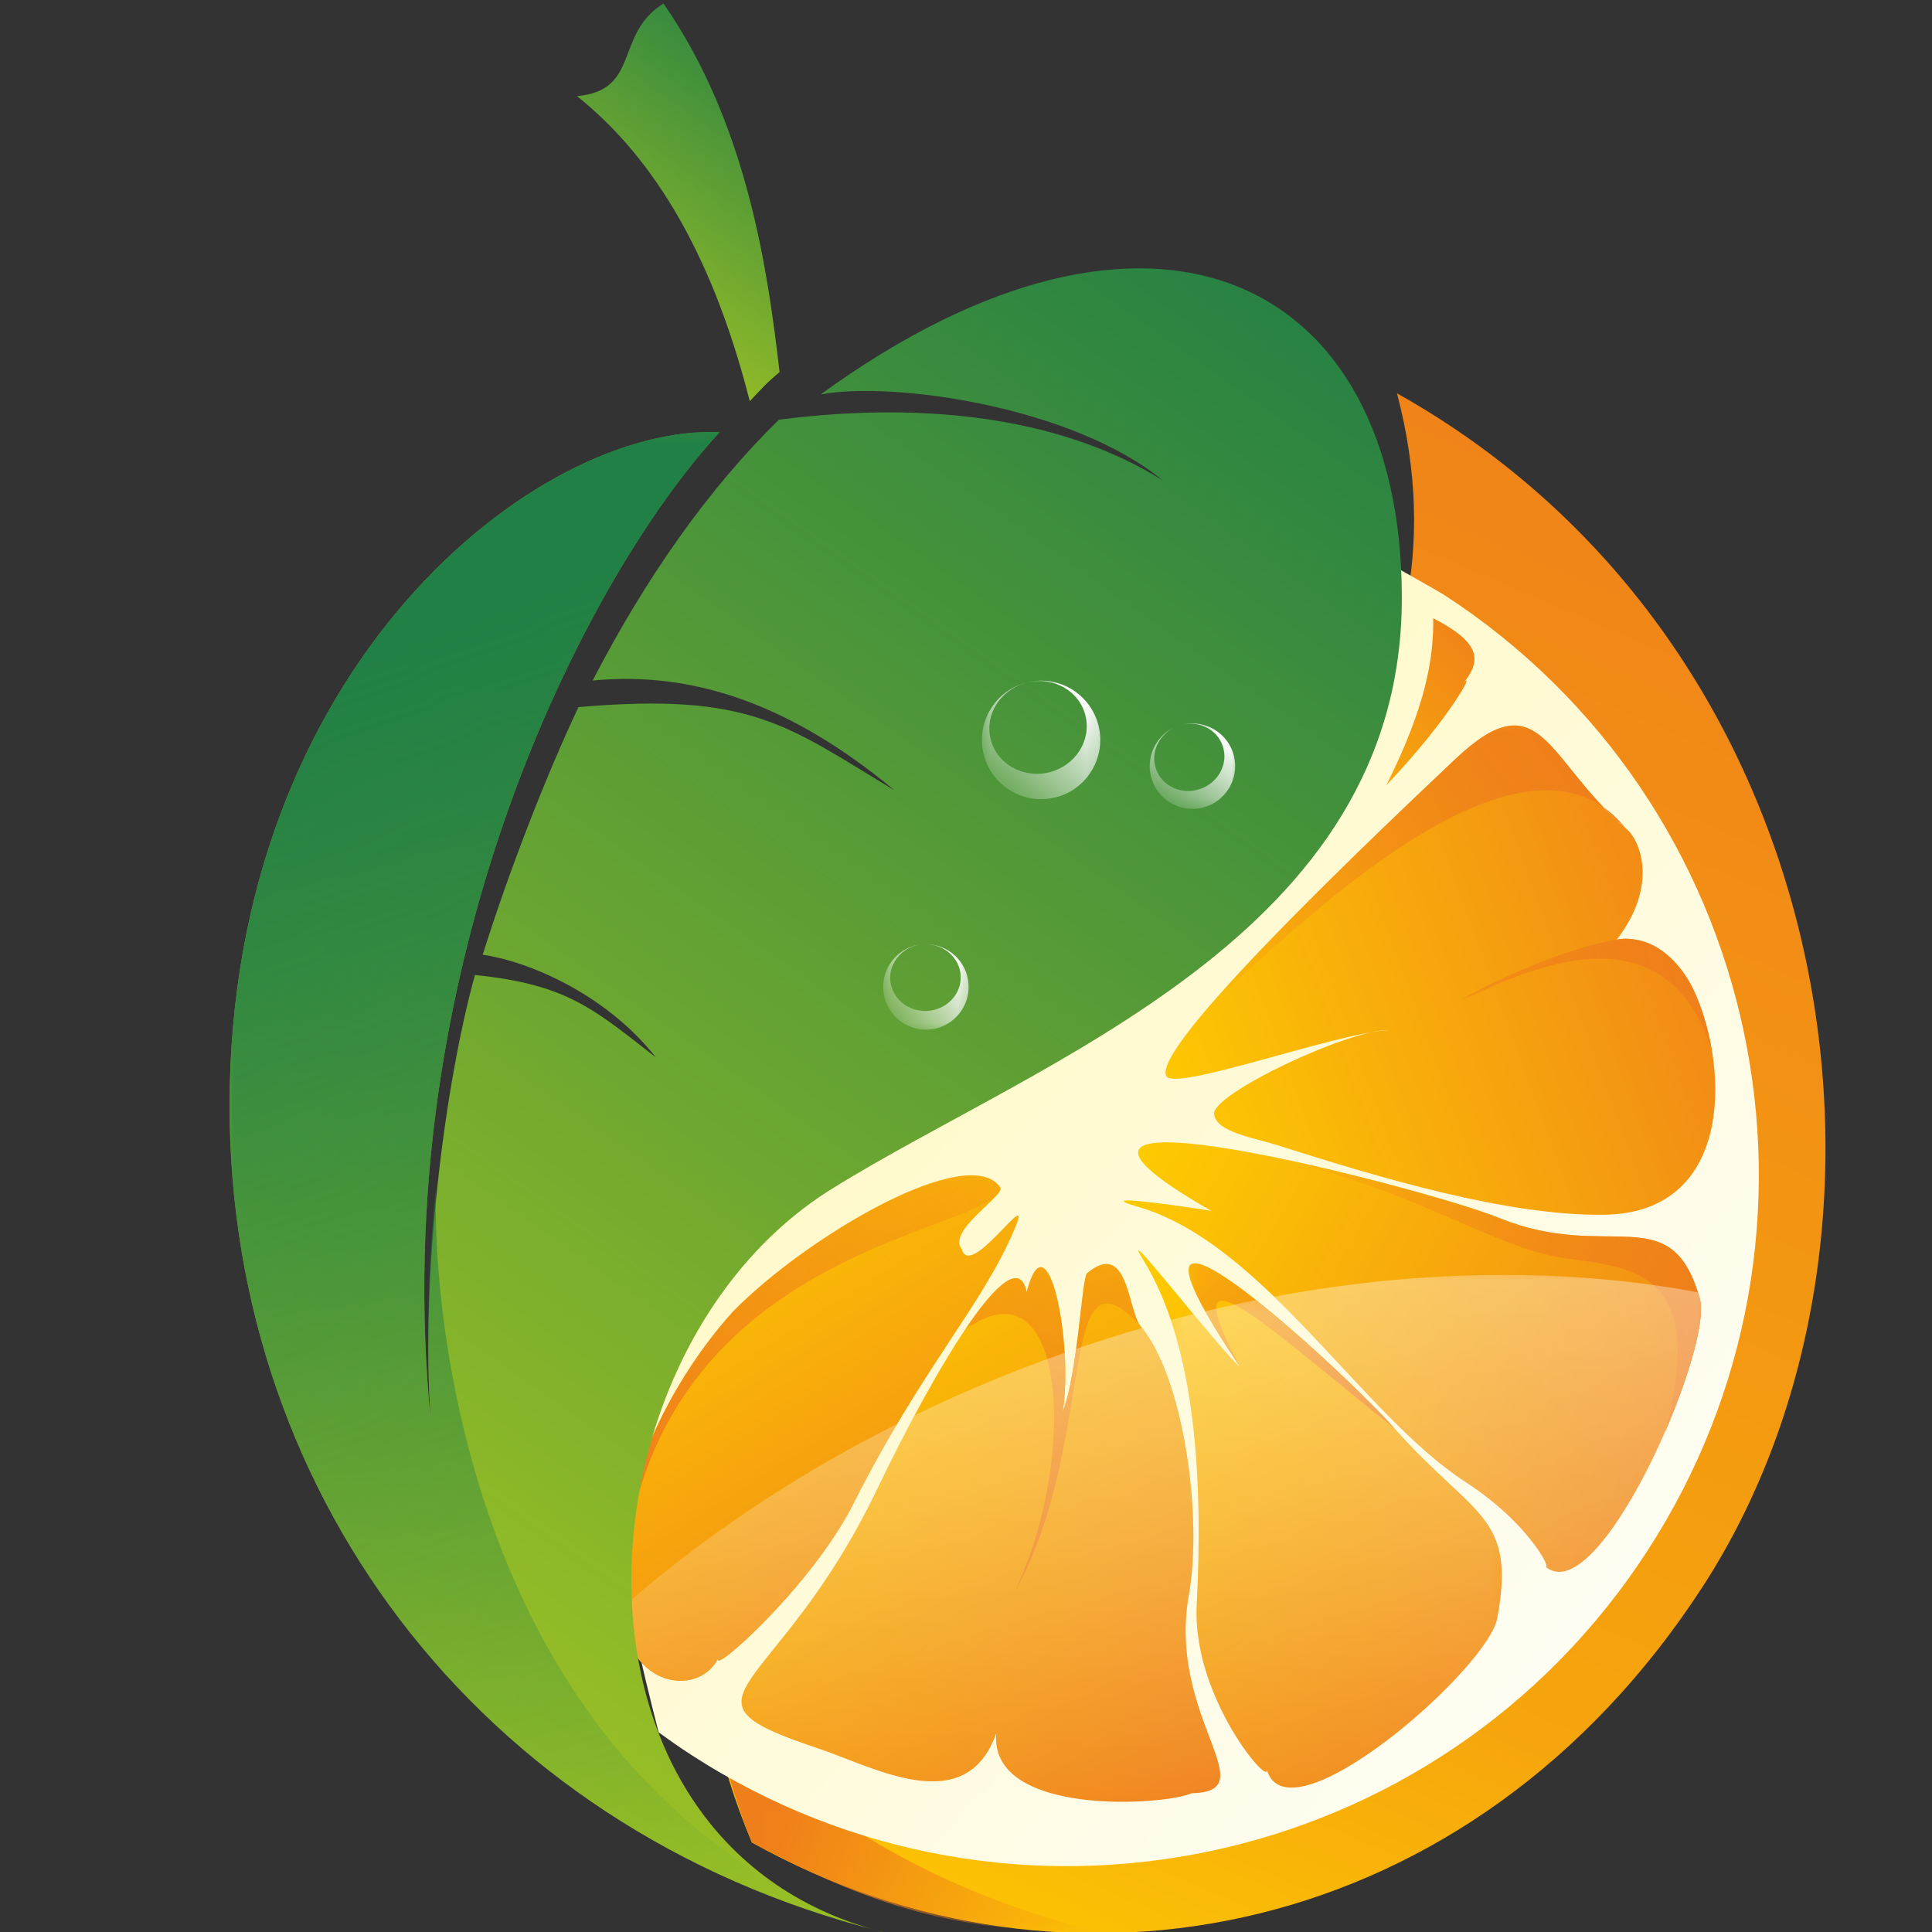 <?xml version="1.0" encoding="UTF-8"?>
<!DOCTYPE svg PUBLIC "-//W3C//DTD SVG 1.1//EN" "http://www.w3.org/Graphics/SVG/1.1/DTD/svg11.dtd">
<!-- Creator: CorelDRAW 2020 (64-Bit) -->
<svg xmlns="http://www.w3.org/2000/svg" xml:space="preserve" width="120px" height="120px" version="1.1" style="shape-rendering:geometricPrecision; text-rendering:geometricPrecision; image-rendering:optimizeQuality; fill-rule:evenodd; clip-rule:evenodd"
viewBox="0 0 120 120"
 xmlns:xlink="http://www.w3.org/1999/xlink"
 xmlns:xodm="http://www.corel.com/coreldraw/odm/2003">
 <rect x="0" y="0" width="120" height="120" fill="#333333" stroke="none"/>
 <defs>
  <style type="text/css">
   <![CDATA[
    .fil9 {fill:#FEFEFE}
    .fil1 {fill:#EF7F1A}
    .fil11 {fill:#218045}
    .fil2 {fill:url(#id30)}
    .fil10 {fill:url(#id31)}
    .fil12 {fill:url(#id32)}
    .fil7 {fill:url(#id33)}
    .fil6 {fill:url(#id34)}
    .fil3 {fill:url(#id35)}
    .fil8 {fill:url(#id36)}
    .fil5 {fill:url(#id37)}
    .fil4 {fill:url(#id38)}
    .fil0 {fill:url(#id39)}
   ]]>
  </style>
    <mask id="id0">
  <linearGradient id="id1" gradientUnits="userSpaceOnUse" x1="48.35" y1="113.24" x2="68.34" y2="120">
   <stop offset="0" style="stop-opacity:1; stop-color:white"/>
   <stop offset="1" style="stop-opacity:0; stop-color:white"/>
  </linearGradient>
     <rect style="fill:url(#id1)" x="43.82" y="106.08" width="24.97" height="14.37"/>
    </mask>
    <mask id="id2">
  <linearGradient id="id3" gradientUnits="userSpaceOnUse" x1="96.31" y1="46.29" x2="75.28" y2="62.3">
   <stop offset="0" style="stop-opacity:1; stop-color:white"/>
   <stop offset="1" style="stop-opacity:0; stop-color:white"/>
  </linearGradient>
     <rect style="fill:url(#id3)" x="74.83" y="44.61" width="26.59" height="18.14"/>
    </mask>
    <mask id="id4">
  <linearGradient id="id5" gradientUnits="userSpaceOnUse" x1="104.3" y1="60.74" x2="78.86" y2="67.88">
   <stop offset="0" style="stop-opacity:1; stop-color:white"/>
   <stop offset="1" style="stop-opacity:0; stop-color:white"/>
  </linearGradient>
     <rect style="fill:url(#id5)" x="90.25" y="57.86" width="16.54" height="7.9"/>
    </mask>
    <mask id="id6">
  <linearGradient id="id7" gradientUnits="userSpaceOnUse" x1="105.23" y1="83.85" x2="78.92" y2="71.83">
   <stop offset="0" style="stop-opacity:1; stop-color:white"/>
   <stop offset="1" style="stop-opacity:0; stop-color:white"/>
  </linearGradient>
     <rect style="fill:url(#id7)" x="78.47" y="71.38" width="27.63" height="17.98"/>
    </mask>
    <mask id="id8">
  <linearGradient id="id9" gradientUnits="userSpaceOnUse" x1="63.07" y1="98.78" x2="72.76" y2="66.99">
   <stop offset="0" style="stop-opacity:1; stop-color:white"/>
   <stop offset="1" style="stop-opacity:0; stop-color:white"/>
  </linearGradient>
     <rect style="fill:url(#id9)" x="59.49" y="78.06" width="11.79" height="21.17"/>
    </mask>
    <mask id="id10">
  <linearGradient id="id11" gradientUnits="userSpaceOnUse" x1="86.61" y1="88.72" x2="67.73" y2="72.54">
   <stop offset="0" style="stop-opacity:1; stop-color:white"/>
   <stop offset="1" style="stop-opacity:0; stop-color:white"/>
  </linearGradient>
     <rect style="fill:url(#id11)" x="73.38" y="78.01" width="13.68" height="11.16"/>
    </mask>
     <mask id="id12">
  <linearGradient id="id13" gradientUnits="userSpaceOnUse" x1="76.52" y1="38.19" x2="76.52" y2="115.91">
   <stop offset="0" style="stop-opacity:1; stop-color:white"/>
   <stop offset="0.361" style="stop-opacity:0.502; stop-color:white"/>
   <stop offset="1" style="stop-opacity:0; stop-color:white"/>
  </linearGradient>
      <rect style="fill:url(#id13)" x="72.27" y="80.3" width="21.46" height="31.19"/>
     </mask>
     <mask id="id14">
  <linearGradient id="id15" gradientUnits="userSpaceOnUse" x1="76.52" y1="38.19" x2="76.52" y2="115.91">
   <stop offset="0" style="stop-opacity:1; stop-color:white"/>
   <stop offset="0.361" style="stop-opacity:0.502; stop-color:white"/>
   <stop offset="1" style="stop-opacity:0; stop-color:white"/>
  </linearGradient>
      <rect style="fill:url(#id15)" x="45.61" y="82.03" width="30.63" height="30.33"/>
     </mask>
     <mask id="id16">
  <linearGradient id="id17" gradientUnits="userSpaceOnUse" x1="76.52" y1="38.19" x2="76.52" y2="115.91">
   <stop offset="0" style="stop-opacity:1; stop-color:white"/>
   <stop offset="0.361" style="stop-opacity:0.502; stop-color:white"/>
   <stop offset="1" style="stop-opacity:0; stop-color:white"/>
  </linearGradient>
      <rect style="fill:url(#id17)" x="78.69" y="78.74" width="27.41" height="19.34"/>
     </mask>
     <mask id="id18">
  <linearGradient id="id19" gradientUnits="userSpaceOnUse" x1="76.52" y1="38.19" x2="76.52" y2="115.91">
   <stop offset="0" style="stop-opacity:1; stop-color:white"/>
   <stop offset="0.361" style="stop-opacity:0.502; stop-color:white"/>
   <stop offset="1" style="stop-opacity:0; stop-color:white"/>
  </linearGradient>
      <rect style="fill:url(#id19)" x="38.07" y="87.99" width="18.11" height="16.86"/>
     </mask>
    <mask id="id20">
  <linearGradient id="id21" gradientUnits="userSpaceOnUse" x1="37.96" y1="92.7" x2="67.51" y2="68.81">
   <stop offset="0" style="stop-opacity:1; stop-color:white"/>
   <stop offset="1" style="stop-opacity:0; stop-color:white"/>
  </linearGradient>
     <rect style="fill:url(#id21)" x="37.94" y="72.55" width="24.64" height="28.48"/>
    </mask>
    <mask id="id22">
  <linearGradient id="id23" gradientUnits="userSpaceOnUse" x1="21.33" y1="41.53" x2="50.14" y2="118.08">
   <stop offset="0" style="stop-opacity:1; stop-color:white"/>
   <stop offset="1" style="stop-opacity:0; stop-color:white"/>
  </linearGradient>
     <rect style="fill:url(#id23)" x="13.81" y="26.37" width="40.69" height="93.87"/>
    </mask>
    <mask id="id24">
  <linearGradient id="id25" gradientUnits="userSpaceOnUse" x1="74.85" y1="45.14" x2="71.16" y2="50.31">
   <stop offset="0" style="stop-opacity:1; stop-color:white"/>
   <stop offset="1" style="stop-opacity:0; stop-color:white"/>
  </linearGradient>
     <rect style="fill:url(#id25)" x="70.96" y="44.48" width="6.21" height="6.21"/>
    </mask>
    <mask id="id26">
  <linearGradient id="id27" gradientUnits="userSpaceOnUse" x1="66.07" y1="42.69" x2="60.31" y2="49.34">
   <stop offset="0" style="stop-opacity:1; stop-color:white"/>
   <stop offset="1" style="stop-opacity:0; stop-color:white"/>
  </linearGradient>
     <rect style="fill:url(#id27)" x="60.54" y="41.83" width="8.25" height="8.26"/>
    </mask>
    <mask id="id28">
  <linearGradient id="id29" gradientUnits="userSpaceOnUse" x1="58.96" y1="59.18" x2="53.95" y2="63.09">
   <stop offset="0" style="stop-opacity:1; stop-color:white"/>
   <stop offset="1" style="stop-opacity:0; stop-color:white"/>
  </linearGradient>
     <rect style="fill:url(#id29)" x="54.4" y="58.19" width="6.21" height="6.21"/>
    </mask>
  <linearGradient id="id30" gradientUnits="userSpaceOnUse" x1="33.65" y1="38.51" x2="113.27" y2="111.5">
   <stop offset="0" style="stop-opacity:1; stop-color:#FFF7B2"/>
   <stop offset="1" style="stop-opacity:1; stop-color:#FEFEFE"/>
  </linearGradient>
  <linearGradient id="id31" gradientUnits="userSpaceOnUse" x1="14.17" y1="120.16" x2="87.15" y2="16.27">
   <stop offset="0" style="stop-opacity:1; stop-color:#B0CB1F"/>
   <stop offset="1" style="stop-opacity:1; stop-color:#207E45"/>
  </linearGradient>
  <linearGradient id="id32" gradientUnits="userSpaceOnUse" xlink:href="#id31" x1="34.11" y1="23.69" x2="50.15" y2="1.1">
  </linearGradient>
  <linearGradient id="id33" gradientUnits="userSpaceOnUse" x1="106.83" y1="95.64" x2="68.62" y2="72.95">
   <stop offset="0" style="stop-opacity:1; stop-color:#EF7F1A"/>
   <stop offset="1" style="stop-opacity:1; stop-color:#FECC00"/>
  </linearGradient>
  <linearGradient id="id34" gradientUnits="userSpaceOnUse" xlink:href="#id33" x1="72.68" y1="113.87" x2="49.17" y2="76.56">
  </linearGradient>
  <linearGradient id="id35" gradientUnits="userSpaceOnUse" xlink:href="#id33" x1="109.43" y1="52.94" x2="69.51" y2="67.58">
  </linearGradient>
  <linearGradient id="id36" gradientUnits="userSpaceOnUse" xlink:href="#id33" x1="61.42" y1="105.56" x2="40.32" y2="72.09">
  </linearGradient>
  <linearGradient id="id37" gradientUnits="userSpaceOnUse" xlink:href="#id33" x1="92.73" y1="111.38" x2="71.26" y2="77.32">
  </linearGradient>
  <linearGradient id="id38" gradientUnits="userSpaceOnUse" x1="93.05" y1="39.14" x2="82.1" y2="50.09">
   <stop offset="0" style="stop-opacity:1; stop-color:#EF7F1A"/>
   <stop offset="0.729" style="stop-opacity:1; stop-color:#F6A50D"/>
   <stop offset="1" style="stop-opacity:1; stop-color:#FECC00"/>
  </linearGradient>
  <linearGradient id="id39" gradientUnits="userSpaceOnUse" x1="100.77" y1="19.03" x2="55.12" y2="125.54">
   <stop offset="0" style="stop-opacity:1; stop-color:#EF7F1A"/>
   <stop offset="0.722" style="stop-opacity:1; stop-color:#F6A50D"/>
   <stop offset="1" style="stop-opacity:1; stop-color:#FECC00"/>
  </linearGradient>
 </defs>
 <g id="Слой_x0020_1">
  <g id="_2544651691568">
   <path class="fil0" d="M105.73 98.59c-14.27,21.96 -39.43,26.79 -59.03,15.85 -17.73,-42.32 50.34,-50.9 40.07,-90.01 27.88,15.62 33.24,52.2 18.96,74.16z"/>
   <path class="fil1" style="mask:url(#id0)" d="M68.34 120c-8.18,0 -13.33,-1.12 -21.64,-5.56 -0.95,-2.28 -1.95,-5.83 -2.43,-7.91 4.54,4.31 11.39,10.41 24.07,13.47z"/>
   <path class="fil2" d="M89.7 36.95c19.88,12.93 25.53,39.53 12.6,59.41 -12.92,19.89 -39.52,25.53 -59.41,12.61 -0.68,-0.44 -1.33,-0.9 -1.98,-1.37 -4.6,-17.91 -5.84,-31.09 6.98,-40.78 12.04,-9.1 34.3,-16.74 36.81,-32.72 0.45,0.27 4.56,2.57 5,2.85z"/>
   <path class="fil3" d="M100.97 51.44c0.89,0.68 2.08,3.52 -0.55,6.92 0.92,-0.25 3.5,0.19 4.89,3.37 2.15,4.96 2.17,13.6 -5.65,13.72 -6.05,0.09 -14.09,-2.34 -20.16,-4.27 -1.62,-0.52 -3.97,-0.85 -4.09,-1.99 -0.14,-1.24 8.38,-5.27 10.87,-5.21 -3.36,0.18 -13.38,3.88 -13.85,2.84 -0.77,-1.73 10.58,-12.71 17.96,-19.67 5.34,-5.04 5.64,0.1 10.58,4.29z"/>
   <path class="fil4" d="M89.02 38.4c2.54,1.32 3.26,2.39 1.85,4.05 0.87,-1 -0.79,2.15 -4.76,6.32 2.47,-4.95 2.94,-7.89 2.91,-10.37z"/>
   <path class="fil1" style="mask:url(#id2)" d="M100.97 51.44c-6.51,-8.07 -21.11,6.87 -25.69,10.86 3.71,-4.28 10.27,-10.58 15.11,-15.15 5.34,-5.04 5.64,0.1 10.58,4.29z"/>
   <path class="fil1" style="mask:url(#id4)" d="M106.34 65.31c-3.08,-9.9 -12.9,-4.29 -15.64,-3.15 1.06,-0.75 6.19,-3.22 9.72,-3.8 2.27,-0.38 4.94,1.35 5.92,6.95z"/>
   <path class="fil5" d="M93.01 100.43c-0.4,3.09 -13.07,14.18 -14.34,9.44 0.33,1.29 -4.63,-4.41 -4.34,-10.16 0.39,-7.67 -0.01,-16.11 -3.34,-21.49 -1.75,-2.83 5.04,5.97 6.03,6.68 -9.97,-14.82 6.29,0.09 9.59,3.82 4.87,5.5 7.57,5.33 6.4,11.71z"/>
   <path class="fil6" d="M74.02 111.38c-1.7,0.77 -12.58,1.47 -12.14,-3.72 -1.91,5.36 -7.57,2.1 -11.11,0.92 -9.62,-3.21 -2.52,-3.1 3.7,-16.06 3.8,-7.91 8.58,-15.79 9.3,-12.27 1.26,-4.89 2.92,3.01 2.24,7.42 0.93,-2.33 1.18,-8.31 1.51,-8.59 2.56,-2.13 2.53,2.32 3.31,3.26 2.7,3.21 3.88,11.85 3.01,16.75 -1.35,7.58 4.85,12.2 0.18,12.29z"/>
   <path class="fil7" d="M105.56 80.6c1.01,2.95 -6.51,20.19 -9.75,16.52 0.86,1.01 -0.46,-2.27 -4.78,-5.07 -6.45,-4.17 -12.58,-14.87 -20.37,-17.1 -3.19,-0.92 3.38,0.06 4.58,0.26 -15.52,-8.86 13.27,-1.44 17.88,0.44 6.81,2.77 10.65,-1.28 12.44,4.95z"/>
   <path class="fil8" d="M38.6 100.58c0.85,4.48 4.93,4.66 6.02,2.41 -0.56,1.2 5.8,-4.45 8.39,-9.59 4.27,-8.46 7.97,-12.26 10,-17.04 1.3,-3.06 -2.74,3.22 -3.27,1.23 -0.95,-1.16 2.73,-3.34 2.39,-3.84 -1.97,-2.84 -11.96,2.99 -16.6,7.71 -4.93,5.47 -7.98,13.44 -6.93,19.12z"/>
   <path class="fil1" style="mask:url(#id6)" d="M105.56 80.6c0.41,1.2 -0.59,4.75 -2.13,8.31 3.04,-11.35 -3.57,-10.03 -7.44,-11 -4.23,-1.07 -8.3,-3.97 -17.07,-6.08 5.54,1.11 12.18,3 14.2,3.82 6.81,2.77 10.65,-1.28 12.44,4.95z"/>
   <path class="fil1" style="mask:url(#id8)" d="M63.07 98.78c3.87,-8.17 3.23,-20.78 -3.13,-16.19 1.92,-2.86 3.45,-4.21 3.83,-2.34 1.26,-4.89 2.92,3.01 2.24,7.42 0.93,-2.33 1.18,-8.31 1.51,-8.59 2.56,-2.13 2.53,2.32 3.31,3.26 -5.27,-5.64 -2.61,7.22 -7.76,16.44z"/>
   <path class="fil1" style="mask:url(#id10)" d="M77.02 84.9c-9.97,-14.82 6.29,0.09 9.59,3.82 -7.71,-6.14 -14.03,-12.19 -9.59,-3.82z"/>
   <g>
    <path class="fil9" style="mask:url(#id12)" d="M93.01 100.43c-0.4,3.09 -13.07,14.18 -14.34,9.45 0.32,1.28 -4.63,-4.42 -4.34,-10.17 0.31,-6.05 0.12,-12.59 -1.61,-17.72 0.47,-0.13 0.94,-0.25 1.41,-0.37 1.27,1.54 2.51,3.01 2.89,3.28 -0.95,-1.41 -1.66,-2.54 -2.17,-3.45 1.06,-0.26 2.12,-0.49 3.17,-0.7 3.14,2.49 7.13,6.32 8.59,7.97 4.87,5.5 7.57,5.33 6.4,11.71z"/>
    <path class="fil9" style="mask:url(#id14)" d="M74.02 111.38c-1.7,0.77 -12.58,1.47 -12.14,-3.72 -1.91,5.36 -7.57,2.1 -11.11,0.92 -9.62,-3.21 -2.52,-3.1 3.7,-16.06 0.75,-1.57 1.54,-3.13 2.34,-4.61 2.29,-1.12 4.68,-2.15 7.14,-3.09 0.72,-0.27 1.45,-0.54 2.18,-0.79 0.07,1.26 0.04,2.55 -0.12,3.64 0.36,-0.92 0.63,-2.41 0.83,-3.89 1.37,-0.47 2.74,-0.9 4.11,-1.3 2.61,3.32 3.75,11.78 2.89,16.61 -1.36,7.58 4.85,12.2 0.18,12.29z"/>
    <path class="fil9" style="mask:url(#id16)" d="M105.56 80.6c1.01,2.95 -6.51,20.19 -9.75,16.52 0.86,1.01 -0.46,-2.27 -4.78,-5.07 -3.94,-2.54 -7.75,-7.52 -11.89,-11.51 9.3,-1.74 18.31,-1.77 26.32,-0.27 0.03,0.11 0.07,0.21 0.1,0.33z"/>
    <path class="fil9" style="mask:url(#id18)" d="M38.6 100.58c0.85,4.48 4.93,4.66 6.02,2.41 -0.56,1.2 5.8,-4.45 8.39,-9.59 0.94,-1.86 1.85,-3.49 2.72,-4.96 -6.49,3.26 -12.28,7.18 -17.21,11.53 0.02,0.21 0.04,0.41 0.08,0.61z"/>
   </g>
   <path class="fil1" style="mask:url(#id20)" d="M38.6 100.58c0.18,-23.4 23.28,-23.82 23.53,-26.83 -1.97,-2.84 -11.96,2.99 -16.6,7.71 -4.93,5.47 -7.98,13.44 -6.93,19.12z"/>
   <path class="fil10" d="M48.38 26.07c9.59,-1.24 17.92,0.05 23.84,3.77 -5.55,-4.57 -16.72,-6.19 -21.25,-5.34 20.58,-14.95 36.1,-7.27 36.1,12.63 0,21.04 -22.46,28.65 -35.43,36.73 -16.45,10.25 -18.03,41.63 4.16,46.37 -25.39,-5.92 -41.54,-26.96 -41.54,-51.54 0,-27.23 18.99,-42.33 30.44,-41.85 -8.6,9.32 -20.72,33.52 -17.94,61.43 -0.66,-9.03 0.87,-20.96 2.74,-27.71 5.72,0.58 7.36,2.1 11.24,5.12 -3.17,-4.02 -8.05,-6 -10.76,-6.38 1.6,-5.09 3.87,-10.98 5.95,-15.38 10.74,-0.93 12.94,1.14 19.63,5.17 -6.2,-5.15 -12.28,-7.45 -18.75,-6.82 3.32,-6.42 7.21,-11.94 11.57,-16.2z"/>
   <path class="fil11" style="mask:url(#id22)" d="M54.05 119.79c-24.38,-6.46 -39.79,-27.09 -39.79,-51.1 0,-27.23 18.99,-42.33 30.44,-41.85 -8.6,9.32 -20.72,33.52 -17.94,61.43 -0.27,-4.84 -0.23,-8.92 0.31,-14.4 -0.21,9.2 2.79,36.9 26.98,45.92z"/>
   <path class="fil12" d="M46.57 24.92c-2.49,-9.8 -6.39,-15.47 -10.73,-18.95 3.97,-0.36 2.3,-3.85 5.37,-5.75 5.23,7.51 6.49,16.69 7.21,22.89 -0.8,0.71 -0.48,0.35 -1.85,1.81z"/>
   <path class="fil9" style="mask:url(#id24)" d="M73.24 45.06c1.37,-0.44 2.85,0.29 3.33,1.65 0.48,1.38 -0.25,2.9 -1.63,3.38 -1.38,0.49 -2.9,-0.24 -3.38,-1.62 -0.48,-1.37 0.22,-2.86 1.57,-3.37 -1.11,0.42 -1.7,1.6 -1.33,2.66 0.38,1.09 1.61,1.64 2.76,1.24 1.14,-0.4 1.76,-1.6 1.38,-2.68 -0.37,-1.07 -1.57,-1.62 -2.7,-1.26z"/>
   <path class="fil9" style="mask:url(#id26)" d="M63.86 42.37c1.94,-0.44 3.89,0.76 4.37,2.7 0.49,1.97 -0.71,3.97 -2.68,4.46 -1.97,0.49 -3.96,-0.71 -4.45,-2.68 -0.49,-1.95 0.68,-3.92 2.61,-4.44 -1.59,0.44 -2.56,1.99 -2.18,3.5 0.38,1.54 2.01,2.46 3.64,2.06 1.63,-0.41 2.63,-1.98 2.25,-3.52 -0.37,-1.52 -1.96,-2.43 -3.56,-2.08z"/>
   <path class="fil9" style="mask:url(#id28)" d="M57.44 58.65c1.43,-0.04 2.65,1.07 2.72,2.52 0.07,1.46 -1.06,2.71 -2.52,2.78 -1.47,0.07 -2.71,-1.06 -2.78,-2.52 -0.07,-1.45 1.03,-2.68 2.46,-2.78 -1.18,0.09 -2.08,1.05 -2.03,2.18 0.06,1.14 1.08,2.02 2.29,1.96 1.21,-0.06 2.15,-1.04 2.09,-2.18 -0.05,-1.12 -1.05,-1.99 -2.23,-1.96z"/>
  </g>
 </g>
</svg>
